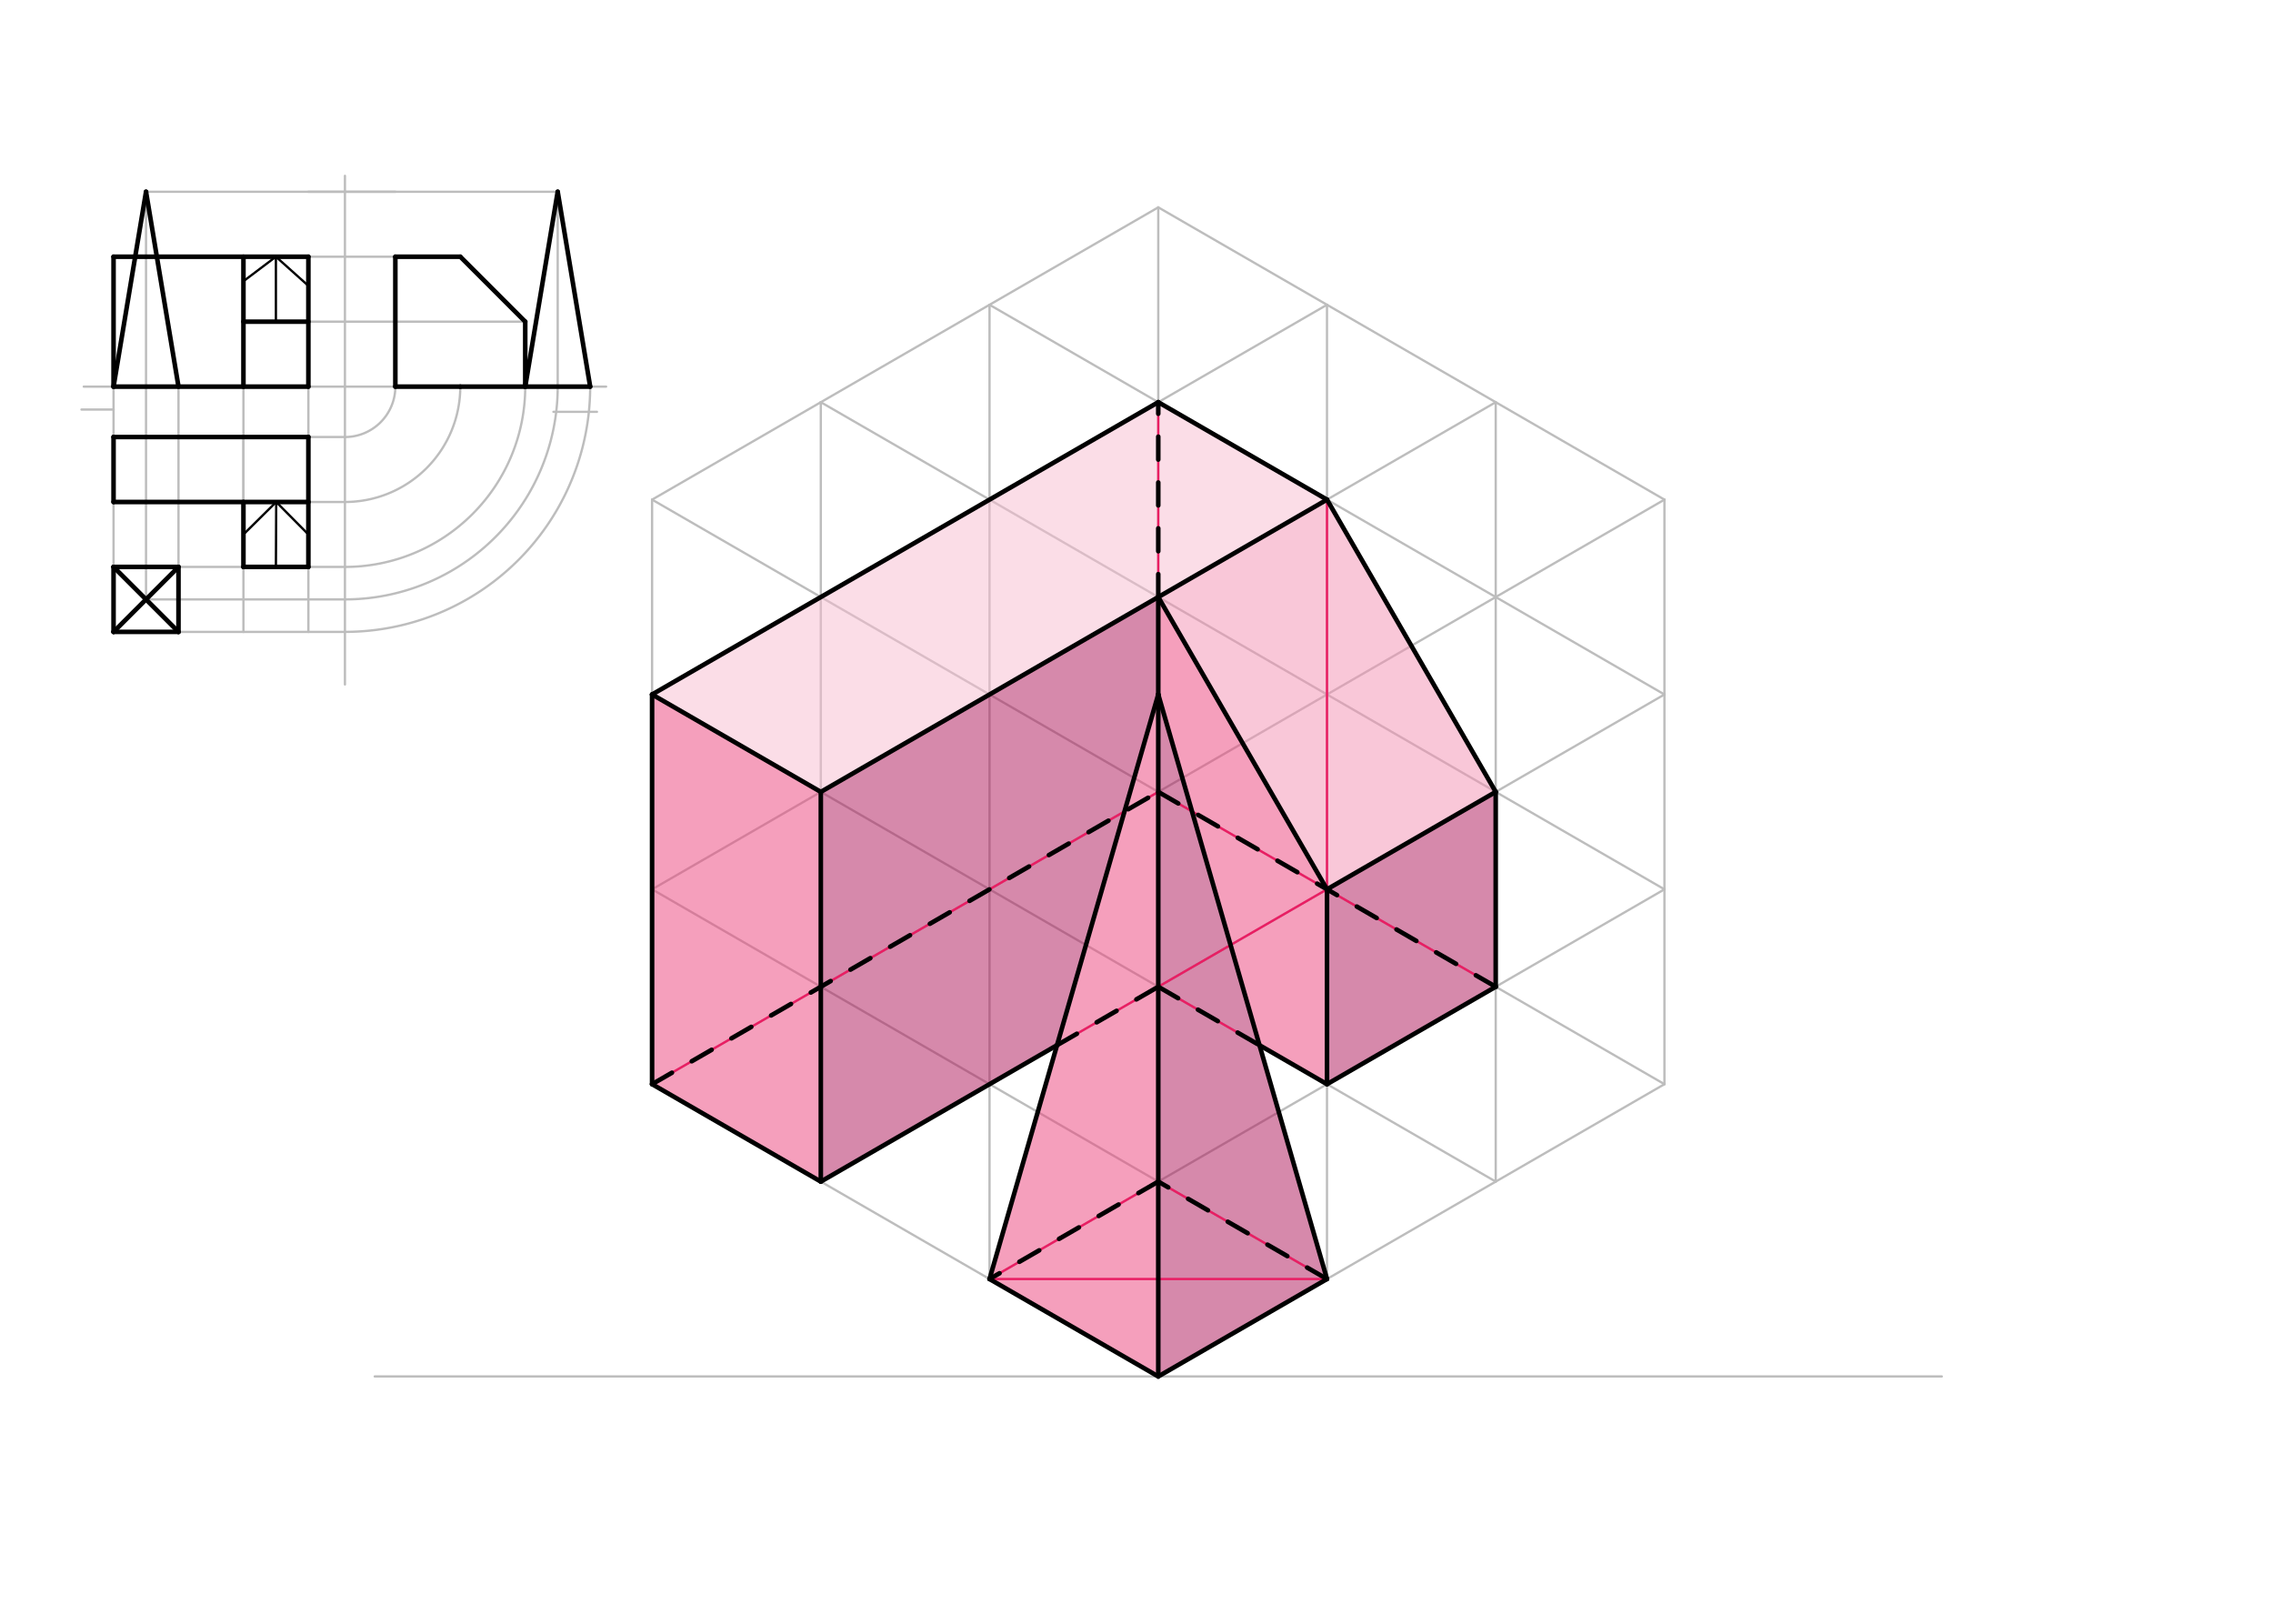 <svg xmlns="http://www.w3.org/2000/svg" class="svg--1it" height="100%" preserveAspectRatio="xMidYMid meet" viewBox="0 0 992.126 708.661" width="100%"><defs><marker id="marker-arrow" markerHeight="16" markerUnits="userSpaceOnUse" markerWidth="24" orient="auto-start-reverse" refX="24" refY="4" viewBox="0 0 24 8"><path d="M 0 0 L 24 4 L 0 8 z" stroke="inherit"></path></marker></defs><g class="aux-layer--1FB"><g class="element--2qn"><line stroke="#BDBDBD" stroke-dasharray="none" stroke-linecap="round" stroke-width="1" x1="163.562" x2="847.562" y1="600.734" y2="600.734"></line></g><g class="element--2qn"><line stroke="#BDBDBD" stroke-dasharray="none" stroke-linecap="round" stroke-width="1" x1="505.562" x2="579.209" y1="600.734" y2="558.215"></line></g><g class="element--2qn"><line stroke="#BDBDBD" stroke-dasharray="none" stroke-linecap="round" stroke-width="1" x1="579.209" x2="652.855" y1="558.215" y2="515.695"></line></g><g class="element--2qn"><line stroke="#BDBDBD" stroke-dasharray="none" stroke-linecap="round" stroke-width="1" x1="652.855" x2="726.501" y1="515.695" y2="473.175"></line></g><g class="element--2qn"><line stroke="#BDBDBD" stroke-dasharray="none" stroke-linecap="round" stroke-width="1" x1="726.501" x2="652.855" y1="473.175" y2="430.656"></line></g><g class="element--2qn"><line stroke="#BDBDBD" stroke-dasharray="none" stroke-linecap="round" stroke-width="1" x1="652.855" x2="579.209" y1="430.656" y2="388.136"></line></g><g class="element--2qn"><line stroke="#BDBDBD" stroke-dasharray="none" stroke-linecap="round" stroke-width="1" x1="579.209" x2="505.562" y1="388.136" y2="345.616"></line></g><g class="element--2qn"><line stroke="#BDBDBD" stroke-dasharray="none" stroke-linecap="round" stroke-width="1" x1="505.562" x2="431.916" y1="345.616" y2="388.136"></line></g><g class="element--2qn"><line stroke="#BDBDBD" stroke-dasharray="none" stroke-linecap="round" stroke-width="1" x1="431.916" x2="358.27" y1="388.136" y2="430.656"></line></g><g class="element--2qn"><line stroke="#BDBDBD" stroke-dasharray="none" stroke-linecap="round" stroke-width="1" x1="358.27" x2="284.624" y1="430.656" y2="473.175"></line></g><g class="element--2qn"><line stroke="#BDBDBD" stroke-dasharray="none" stroke-linecap="round" stroke-width="1" x1="284.624" x2="358.27" y1="473.175" y2="515.695"></line></g><g class="element--2qn"><line stroke="#BDBDBD" stroke-dasharray="none" stroke-linecap="round" stroke-width="1" x1="358.27" x2="431.916" y1="515.695" y2="558.215"></line></g><g class="element--2qn"><line stroke="#BDBDBD" stroke-dasharray="none" stroke-linecap="round" stroke-width="1" x1="431.916" x2="505.562" y1="558.215" y2="600.734"></line></g><g class="element--2qn"><line stroke="#BDBDBD" stroke-dasharray="none" stroke-linecap="round" stroke-width="1" x1="358.27" x2="579.209" y1="430.656" y2="558.215"></line></g><g class="element--2qn"><line stroke="#BDBDBD" stroke-dasharray="none" stroke-linecap="round" stroke-width="1" x1="431.916" x2="652.855" y1="388.136" y2="515.695"></line></g><g class="element--2qn"><line stroke="#BDBDBD" stroke-dasharray="none" stroke-linecap="round" stroke-width="1" x1="431.916" x2="652.855" y1="558.215" y2="430.656"></line></g><g class="element--2qn"><line stroke="#BDBDBD" stroke-dasharray="none" stroke-linecap="round" stroke-width="1" x1="358.27" x2="579.209" y1="515.695" y2="388.136"></line></g><g class="element--2qn"><line stroke="#BDBDBD" stroke-dasharray="none" stroke-linecap="round" stroke-width="1" x1="284.624" x2="284.624" y1="473.175" y2="388.136"></line></g><g class="element--2qn"><line stroke="#BDBDBD" stroke-dasharray="none" stroke-linecap="round" stroke-width="1" x1="358.27" x2="358.27" y1="515.695" y2="430.656"></line></g><g class="element--2qn"><line stroke="#BDBDBD" stroke-dasharray="none" stroke-linecap="round" stroke-width="1" x1="431.916" x2="431.916" y1="558.215" y2="473.175"></line></g><g class="element--2qn"><line stroke="#BDBDBD" stroke-dasharray="none" stroke-linecap="round" stroke-width="1" x1="505.562" x2="505.562" y1="600.734" y2="515.695"></line></g><g class="element--2qn"><line stroke="#BDBDBD" stroke-dasharray="none" stroke-linecap="round" stroke-width="1" x1="652.855" x2="652.855" y1="515.695" y2="430.656"></line></g><g class="element--2qn"><line stroke="#BDBDBD" stroke-dasharray="none" stroke-linecap="round" stroke-width="1" x1="579.209" x2="579.209" y1="558.215" y2="473.175"></line></g><g class="element--2qn"><line stroke="#BDBDBD" stroke-dasharray="none" stroke-linecap="round" stroke-width="1" x1="579.209" x2="579.209" y1="473.175" y2="388.136"></line></g><g class="element--2qn"><line stroke="#BDBDBD" stroke-dasharray="none" stroke-linecap="round" stroke-width="1" x1="505.562" x2="505.562" y1="515.695" y2="430.656"></line></g><g class="element--2qn"><line stroke="#BDBDBD" stroke-dasharray="none" stroke-linecap="round" stroke-width="1" x1="431.916" x2="431.916" y1="473.175" y2="388.136"></line></g><g class="element--2qn"><line stroke="#BDBDBD" stroke-dasharray="none" stroke-linecap="round" stroke-width="1" x1="505.562" x2="505.562" y1="345.616" y2="430.656"></line></g><g class="element--2qn"><line stroke="#BDBDBD" stroke-dasharray="none" stroke-linecap="round" stroke-width="1" x1="284.624" x2="284.624" y1="388.136" y2="303.097"></line></g><g class="element--2qn"><line stroke="#BDBDBD" stroke-dasharray="none" stroke-linecap="round" stroke-width="1" x1="284.624" x2="284.624" y1="303.097" y2="218.057"></line></g><g class="element--2qn"><line stroke="#BDBDBD" stroke-dasharray="none" stroke-linecap="round" stroke-width="1" x1="358.27" x2="358.27" y1="430.656" y2="345.616"></line></g><g class="element--2qn"><line stroke="#BDBDBD" stroke-dasharray="none" stroke-linecap="round" stroke-width="1" x1="358.27" x2="358.27" y1="345.616" y2="260.577"></line></g><g class="element--2qn"><line stroke="#BDBDBD" stroke-dasharray="none" stroke-linecap="round" stroke-width="1" x1="431.916" x2="431.916" y1="388.136" y2="303.097"></line></g><g class="element--2qn"><line stroke="#BDBDBD" stroke-dasharray="none" stroke-linecap="round" stroke-width="1" x1="358.27" x2="284.624" y1="430.656" y2="388.136"></line></g><g class="element--2qn"><line stroke="#BDBDBD" stroke-dasharray="none" stroke-linecap="round" stroke-width="1" x1="358.27" x2="431.916" y1="345.616" y2="388.136"></line></g><g class="element--2qn"><line stroke="#BDBDBD" stroke-dasharray="none" stroke-linecap="round" stroke-width="1" x1="358.27" x2="284.624" y1="345.616" y2="303.097"></line></g><g class="element--2qn"><line stroke="#BDBDBD" stroke-dasharray="none" stroke-linecap="round" stroke-width="1" x1="284.624" x2="358.27" y1="218.057" y2="260.577"></line></g><g class="element--2qn"><line stroke="#BDBDBD" stroke-dasharray="none" stroke-linecap="round" stroke-width="1" x1="431.916" x2="358.27" y1="303.097" y2="260.577"></line></g><g class="element--2qn"><line stroke="#BDBDBD" stroke-dasharray="none" stroke-linecap="round" stroke-width="1" x1="431.916" x2="505.562" y1="303.097" y2="345.616"></line></g><g class="element--2qn"><line stroke="#BDBDBD" stroke-dasharray="none" stroke-linecap="round" stroke-width="1" x1="505.562" x2="579.209" y1="345.616" y2="303.097"></line></g><g class="element--2qn"><line stroke="#BDBDBD" stroke-dasharray="none" stroke-linecap="round" stroke-width="1" x1="579.209" x2="652.855" y1="303.097" y2="260.577"></line></g><g class="element--2qn"><line stroke="#BDBDBD" stroke-dasharray="none" stroke-linecap="round" stroke-width="1" x1="652.855" x2="726.501" y1="260.577" y2="218.057"></line></g><g class="element--2qn"><line stroke="#BDBDBD" stroke-dasharray="none" stroke-linecap="round" stroke-width="1" x1="726.501" x2="726.501" y1="218.057" y2="303.097"></line></g><g class="element--2qn"><line stroke="#BDBDBD" stroke-dasharray="none" stroke-linecap="round" stroke-width="1" x1="579.209" x2="579.209" y1="388.136" y2="303.097"></line></g><g class="element--2qn"><line stroke="#BDBDBD" stroke-dasharray="none" stroke-linecap="round" stroke-width="1" x1="652.855" x2="652.855" y1="430.656" y2="345.616"></line></g><g class="element--2qn"><line stroke="#BDBDBD" stroke-dasharray="none" stroke-linecap="round" stroke-width="1" x1="579.209" x2="652.855" y1="388.136" y2="345.616"></line></g><g class="element--2qn"><line stroke="#BDBDBD" stroke-dasharray="none" stroke-linecap="round" stroke-width="1" x1="726.501" x2="726.501" y1="303.097" y2="388.136"></line></g><g class="element--2qn"><line stroke="#BDBDBD" stroke-dasharray="none" stroke-linecap="round" stroke-width="1" x1="726.501" x2="726.501" y1="473.175" y2="388.136"></line></g><g class="element--2qn"><line stroke="#BDBDBD" stroke-dasharray="none" stroke-linecap="round" stroke-width="1" x1="652.855" x2="652.855" y1="345.616" y2="260.577"></line></g><g class="element--2qn"><line stroke="#BDBDBD" stroke-dasharray="none" stroke-linecap="round" stroke-width="1" x1="652.855" x2="726.501" y1="345.616" y2="303.097"></line></g><g class="element--2qn"><line stroke="#BDBDBD" stroke-dasharray="none" stroke-linecap="round" stroke-width="1" x1="652.855" x2="726.501" y1="430.656" y2="388.136"></line></g><g class="element--2qn"><line stroke="#BDBDBD" stroke-dasharray="none" stroke-linecap="round" stroke-width="1" x1="284.624" x2="358.27" y1="218.057" y2="175.538"></line></g><g class="element--2qn"><line stroke="#BDBDBD" stroke-dasharray="none" stroke-linecap="round" stroke-width="1" x1="358.27" x2="431.916" y1="175.538" y2="133.018"></line></g><g class="element--2qn"><line stroke="#BDBDBD" stroke-dasharray="none" stroke-linecap="round" stroke-width="1" x1="431.916" x2="505.562" y1="133.018" y2="90.498"></line></g><g class="element--2qn"><line stroke="#BDBDBD" stroke-dasharray="none" stroke-linecap="round" stroke-width="1" x1="505.562" x2="579.209" y1="90.498" y2="133.018"></line></g><g class="element--2qn"><line stroke="#BDBDBD" stroke-dasharray="none" stroke-linecap="round" stroke-width="1" x1="579.209" x2="652.855" y1="133.018" y2="175.538"></line></g><g class="element--2qn"><line stroke="#BDBDBD" stroke-dasharray="none" stroke-linecap="round" stroke-width="1" x1="358.27" x2="579.209" y1="260.577" y2="133.018"></line></g><g class="element--2qn"><line stroke="#BDBDBD" stroke-dasharray="none" stroke-linecap="round" stroke-width="1" x1="431.916" x2="652.855" y1="303.097" y2="175.538"></line></g><g class="element--2qn"><line stroke="#BDBDBD" stroke-dasharray="none" stroke-linecap="round" stroke-width="1" x1="652.855" x2="726.501" y1="175.538" y2="218.057"></line></g><g class="element--2qn"><line stroke="#BDBDBD" stroke-dasharray="none" stroke-linecap="round" stroke-width="1" x1="652.855" x2="431.916" y1="260.577" y2="133.018"></line></g><g class="element--2qn"><line stroke="#BDBDBD" stroke-dasharray="none" stroke-linecap="round" stroke-width="1" x1="358.27" x2="579.209" y1="175.538" y2="303.097"></line></g><g class="element--2qn"><line stroke="#BDBDBD" stroke-dasharray="none" stroke-linecap="round" stroke-width="1" x1="505.562" x2="505.562" y1="345.616" y2="90.498"></line></g><g class="element--2qn"><line stroke="#BDBDBD" stroke-dasharray="none" stroke-linecap="round" stroke-width="1" x1="431.916" x2="431.916" y1="133.018" y2="303.097"></line></g><g class="element--2qn"><line stroke="#BDBDBD" stroke-dasharray="none" stroke-linecap="round" stroke-width="1" x1="579.209" x2="579.209" y1="303.097" y2="133.018"></line></g><g class="element--2qn"><line stroke="#BDBDBD" stroke-dasharray="none" stroke-linecap="round" stroke-width="1" x1="358.27" x2="358.27" y1="260.577" y2="175.538"></line></g><g class="element--2qn"><line stroke="#BDBDBD" stroke-dasharray="none" stroke-linecap="round" stroke-width="1" x1="652.855" x2="652.855" y1="260.577" y2="175.538"></line></g><g class="element--2qn"><line stroke="#BDBDBD" stroke-dasharray="none" stroke-linecap="round" stroke-width="1" x1="431.916" x2="284.624" y1="303.097" y2="388.136"></line></g><g class="element--2qn"><line stroke="#BDBDBD" stroke-dasharray="none" stroke-linecap="round" stroke-width="1" x1="284.624" x2="358.27" y1="303.097" y2="260.577"></line></g><g class="element--2qn"><line stroke="#BDBDBD" stroke-dasharray="none" stroke-linecap="round" stroke-width="1" x1="579.209" x2="726.501" y1="303.097" y2="388.136"></line></g><g class="element--2qn"><line stroke="#BDBDBD" stroke-dasharray="none" stroke-linecap="round" stroke-width="1" x1="652.855" x2="726.501" y1="260.577" y2="303.097"></line></g><g class="element--2qn"><line stroke="#BDBDBD" stroke-dasharray="none" stroke-linecap="round" stroke-width="1" x1="36.562" x2="264.562" y1="168.734" y2="168.734"></line></g><g class="element--2qn"><line stroke="#BDBDBD" stroke-dasharray="none" stroke-linecap="round" stroke-width="1" x1="150.562" x2="150.562" y1="168.734" y2="76.734"></line></g><g class="element--2qn"><line stroke="#BDBDBD" stroke-dasharray="none" stroke-linecap="round" stroke-width="1" x1="260.562" x2="241.562" y1="179.734" y2="179.734"></line></g><g class="element--2qn"><line stroke="#BDBDBD" stroke-dasharray="none" stroke-linecap="round" stroke-width="1" x1="35.562" x2="49.562" y1="178.734" y2="178.734"></line></g><g class="element--2qn"><line stroke="#BDBDBD" stroke-dasharray="none" stroke-linecap="round" stroke-width="1" x1="49.562" x2="77.909" y1="190.734" y2="190.734"></line></g><g class="element--2qn"><line stroke="#BDBDBD" stroke-dasharray="none" stroke-linecap="round" stroke-width="1" x1="77.909" x2="106.255" y1="190.734" y2="190.734"></line></g><g class="element--2qn"><line stroke="#BDBDBD" stroke-dasharray="none" stroke-linecap="round" stroke-width="1" x1="106.255" x2="134.602" y1="190.734" y2="190.734"></line></g><g class="element--2qn"><line stroke="#BDBDBD" stroke-dasharray="none" stroke-linecap="round" stroke-width="1" x1="150.562" x2="150.562" y1="168.734" y2="298.734"></line></g><g class="element--2qn"><line stroke="#BDBDBD" stroke-dasharray="none" stroke-linecap="round" stroke-width="1" x1="49.562" x2="49.562" y1="190.734" y2="219.081"></line></g><g class="element--2qn"><line stroke="#BDBDBD" stroke-dasharray="none" stroke-linecap="round" stroke-width="1" x1="134.602" x2="134.602" y1="190.734" y2="219.081"></line></g><g class="element--2qn"><line stroke="#BDBDBD" stroke-dasharray="none" stroke-linecap="round" stroke-width="1" x1="134.602" x2="134.602" y1="219.081" y2="247.427"></line></g><g class="element--2qn"><line stroke="#BDBDBD" stroke-dasharray="none" stroke-linecap="round" stroke-width="1" x1="134.602" x2="134.602" y1="247.427" y2="275.774"></line></g><g class="element--2qn"><line stroke="#BDBDBD" stroke-dasharray="none" stroke-linecap="round" stroke-width="1" x1="134.602" x2="106.255" y1="275.774" y2="275.774"></line></g><g class="element--2qn"><line stroke="#BDBDBD" stroke-dasharray="none" stroke-linecap="round" stroke-width="1" x1="106.255" x2="77.909" y1="275.774" y2="275.774"></line></g><g class="element--2qn"><line stroke="#BDBDBD" stroke-dasharray="none" stroke-linecap="round" stroke-width="1" x1="77.909" x2="49.562" y1="275.774" y2="275.774"></line></g><g class="element--2qn"><line stroke="#BDBDBD" stroke-dasharray="none" stroke-linecap="round" stroke-width="1" x1="49.562" x2="49.562" y1="219.081" y2="247.427"></line></g><g class="element--2qn"><line stroke="#BDBDBD" stroke-dasharray="none" stroke-linecap="round" stroke-width="1" x1="49.562" x2="49.562" y1="247.427" y2="275.774"></line></g><g class="element--2qn"><line stroke="#BDBDBD" stroke-dasharray="none" stroke-linecap="round" stroke-width="1" x1="49.562" x2="134.602" y1="247.427" y2="247.427"></line></g><g class="element--2qn"><line stroke="#BDBDBD" stroke-dasharray="none" stroke-linecap="round" stroke-width="1" x1="49.562" x2="134.602" y1="219.081" y2="219.081"></line></g><g class="element--2qn"><line stroke="#BDBDBD" stroke-dasharray="none" stroke-linecap="round" stroke-width="1" x1="106.255" x2="106.255" y1="190.734" y2="275.774"></line></g><g class="element--2qn"><line stroke="#BDBDBD" stroke-dasharray="none" stroke-linecap="round" stroke-width="1" x1="49.562" x2="49.562" y1="190.734" y2="168.734"></line></g><g class="element--2qn"><line stroke="#BDBDBD" stroke-dasharray="none" stroke-linecap="round" stroke-width="1" x1="134.602" x2="150.562" y1="190.734" y2="190.734"></line></g><g class="element--2qn"><line stroke="#BDBDBD" stroke-dasharray="none" stroke-linecap="round" stroke-width="1" x1="134.602" x2="134.602" y1="219.081" y2="168.734"></line></g><g class="element--2qn"><line stroke="#BDBDBD" stroke-dasharray="none" stroke-linecap="round" stroke-width="1" x1="77.909" x2="77.909" y1="190.734" y2="168.734"></line></g><g class="element--2qn"><line stroke="#BDBDBD" stroke-dasharray="none" stroke-linecap="round" stroke-width="1" x1="106.255" x2="106.255" y1="190.734" y2="219.081"></line></g><g class="element--2qn"><line stroke="#BDBDBD" stroke-dasharray="none" stroke-linecap="round" stroke-width="1" x1="134.602" x2="150.562" y1="219.081" y2="219.081"></line></g><g class="element--2qn"><line stroke="#BDBDBD" stroke-dasharray="none" stroke-linecap="round" stroke-width="1" x1="134.602" x2="150.562" y1="247.427" y2="247.427"></line></g><g class="element--2qn"><line stroke="#BDBDBD" stroke-dasharray="none" stroke-linecap="round" stroke-width="1" x1="134.602" x2="150.562" y1="275.774" y2="275.774"></line></g><g class="element--2qn"><line stroke="#BDBDBD" stroke-dasharray="none" stroke-linecap="round" stroke-width="1" x1="106.255" x2="106.255" y1="190.734" y2="168.734"></line></g><g class="element--2qn"><path d="M 150.562 190.734 A 22 22 0 0 0 172.562 168.734" fill="none" stroke="#BDBDBD" stroke-dasharray="none" stroke-linecap="round" stroke-width="1"></path></g><g class="element--2qn"><path d="M 150.562 219.081 A 50.346 50.346 0 0 0 200.909 168.734" fill="none" stroke="#BDBDBD" stroke-dasharray="none" stroke-linecap="round" stroke-width="1"></path></g><g class="element--2qn"><path d="M 150.562 247.427 A 78.693 78.693 0 0 0 229.255 168.734" fill="none" stroke="#BDBDBD" stroke-dasharray="none" stroke-linecap="round" stroke-width="1"></path></g><g class="element--2qn"><path d="M 150.562 275.774 A 107.039 107.039 0 0 0 257.602 168.734" fill="none" stroke="#BDBDBD" stroke-dasharray="none" stroke-linecap="round" stroke-width="1"></path></g><g class="element--2qn"><line stroke="#BDBDBD" stroke-dasharray="none" stroke-linecap="round" stroke-width="1" x1="134.602" x2="172.562" y1="83.695" y2="83.695"></line></g><g class="element--2qn"><line stroke="#BDBDBD" stroke-dasharray="none" stroke-linecap="round" stroke-width="1" x1="134.602" x2="200.909" y1="112.041" y2="112.041"></line></g><g class="element--2qn"><line stroke="#BDBDBD" stroke-dasharray="none" stroke-linecap="round" stroke-width="1" x1="77.909" x2="77.909" y1="190.734" y2="219.081"></line></g><g class="element--2qn"><line stroke="#BDBDBD" stroke-dasharray="none" stroke-linecap="round" stroke-width="1" x1="77.909" x2="77.909" y1="219.081" y2="275.774"></line></g><g class="element--2qn"><line stroke="#BDBDBD" stroke-dasharray="none" stroke-linecap="round" stroke-width="1" x1="63.736" x2="150.562" y1="261.601" y2="261.601"></line></g><g class="element--2qn"><path d="M 150.562 261.601 A 92.866 92.866 0 0 0 243.429 168.734" fill="none" stroke="#BDBDBD" stroke-dasharray="none" stroke-linecap="round" stroke-width="1"></path></g><g class="element--2qn"><line stroke="#BDBDBD" stroke-dasharray="none" stroke-linecap="round" stroke-width="1" x1="63.736" x2="63.736" y1="261.601" y2="168.734"></line></g><g class="element--2qn"><line stroke="#BDBDBD" stroke-dasharray="none" stroke-linecap="round" stroke-width="1" x1="63.736" x2="63.736" y1="168.734" y2="83.695"></line></g><g class="element--2qn"><line stroke="#BDBDBD" stroke-dasharray="none" stroke-linecap="round" stroke-width="1" x1="243.429" x2="243.429" y1="168.734" y2="83.695"></line></g><g class="element--2qn"><line stroke="#BDBDBD" stroke-dasharray="none" stroke-linecap="round" stroke-width="1" x1="63.736" x2="243.429" y1="83.695" y2="83.695"></line></g><g class="element--2qn"><line stroke="#BDBDBD" stroke-dasharray="none" stroke-linecap="round" stroke-width="1" x1="229.255" x2="134.602" y1="140.388" y2="140.388"></line></g></g><g class="main-layer--3Vd"><g class="element--2qn"><g fill="#F8BBD0" opacity="0.5"><path d="M 284.624 303.097 L 358.27 345.616 L 579.209 218.057 L 505.563 175.538 Z" stroke="none"></path></g></g><g class="element--2qn"><g fill="#F48FB1" opacity="0.5"><path d="M 505.563 260.577 L 505.563 260.577 L 579.209 388.136 L 652.855 345.616 L 579.209 218.057 Z" stroke="none"></path></g></g><g class="element--2qn"><g fill="#EC407A" opacity="0.5"><path d="M 284.624 473.175 L 358.27 515.695 L 358.27 345.616 L 284.624 303.097 L 284.624 303.097 Z" stroke="none"></path></g></g><g class="element--2qn"><g fill="#EC407A" opacity="0.5"><path d="M 505.563 260.577 L 579.209 388.136 L 579.209 473.175 L 549.75 456.167 L 505.562 303.097 Z" stroke="none"></path></g></g><g class="element--2qn"><g fill="#EC407A" opacity="0.5"><path d="M 505.562 600.734 L 431.916 558.215 L 505.562 303.097 Z" stroke="none"></path></g></g><g class="element--2qn"><g fill="#AD1457" opacity="0.5"><path d="M 358.27 345.616 L 505.563 260.577 L 505.562 303.097 L 461.375 456.167 L 358.27 515.695 Z" stroke="none"></path></g></g><g class="element--2qn"><g fill="#AD1457" opacity="0.5"><path d="M 505.562 303.097 L 579.209 558.215 L 505.562 600.734 Z" stroke="none"></path></g></g><g class="element--2qn"><g fill="#AD1457" opacity="0.5"><path d="M 579.209 388.136 L 652.855 345.616 L 652.855 430.656 L 579.209 473.175 Z" stroke="none"></path></g></g><g class="element--2qn"><line stroke="#000000" stroke-dasharray="none" stroke-linecap="round" stroke-width="2" x1="49.562" x2="134.602" y1="190.734" y2="190.734"></line></g><g class="element--2qn"><line stroke="#000000" stroke-dasharray="none" stroke-linecap="round" stroke-width="2" x1="134.602" x2="134.602" y1="190.734" y2="219.081"></line></g><g class="element--2qn"><line stroke="#000000" stroke-dasharray="none" stroke-linecap="round" stroke-width="2" x1="134.602" x2="49.562" y1="219.081" y2="219.081"></line></g><g class="element--2qn"><line stroke="#000000" stroke-dasharray="none" stroke-linecap="round" stroke-width="2" x1="49.562" x2="49.562" y1="219.081" y2="190.734"></line></g><g class="element--2qn"><line stroke="#000000" stroke-dasharray="none" stroke-linecap="round" stroke-width="2" x1="134.602" x2="49.562" y1="168.734" y2="168.734"></line></g><g class="element--2qn"><line stroke="#000000" stroke-dasharray="none" stroke-linecap="round" stroke-width="2" x1="172.562" x2="200.909" y1="168.734" y2="168.734"></line></g><g class="element--2qn"><line stroke="#000000" stroke-dasharray="none" stroke-linecap="round" stroke-width="2" x1="200.909" x2="257.602" y1="168.734" y2="168.734"></line></g><g class="element--2qn"><line stroke="#000000" stroke-dasharray="none" stroke-linecap="round" stroke-width="2" x1="49.562" x2="77.909" y1="247.427" y2="247.427"></line></g><g class="element--2qn"><line stroke="#000000" stroke-dasharray="none" stroke-linecap="round" stroke-width="2" x1="77.909" x2="77.909" y1="247.427" y2="275.774"></line></g><g class="element--2qn"><line stroke="#000000" stroke-dasharray="none" stroke-linecap="round" stroke-width="2" x1="77.909" x2="49.562" y1="275.774" y2="275.774"></line></g><g class="element--2qn"><line stroke="#000000" stroke-dasharray="none" stroke-linecap="round" stroke-width="2" x1="49.562" x2="49.562" y1="275.774" y2="247.427"></line></g><g class="element--2qn"><line stroke="#000000" stroke-dasharray="none" stroke-linecap="round" stroke-width="2" x1="49.562" x2="77.909" y1="247.427" y2="275.774"></line></g><g class="element--2qn"><line stroke="#000000" stroke-dasharray="none" stroke-linecap="round" stroke-width="2" x1="49.562" x2="77.909" y1="275.774" y2="247.427"></line></g><g class="element--2qn"><line stroke="#000000" stroke-dasharray="none" stroke-linecap="round" stroke-width="2" x1="49.562" x2="63.736" y1="168.734" y2="83.695"></line></g><g class="element--2qn"><line stroke="#000000" stroke-dasharray="none" stroke-linecap="round" stroke-width="2" x1="63.736" x2="77.909" y1="83.695" y2="168.734"></line></g><g class="element--2qn"><line stroke="#000000" stroke-dasharray="none" stroke-linecap="round" stroke-width="2" x1="229.255" x2="243.429" y1="168.734" y2="83.695"></line></g><g class="element--2qn"><line stroke="#000000" stroke-dasharray="none" stroke-linecap="round" stroke-width="2" x1="243.429" x2="257.602" y1="83.695" y2="168.734"></line></g><g class="element--2qn"><line stroke="#000000" stroke-dasharray="none" stroke-linecap="round" stroke-width="2" x1="106.255" x2="106.255" y1="219.081" y2="247.427"></line></g><g class="element--2qn"><line stroke="#000000" stroke-dasharray="none" stroke-linecap="round" stroke-width="2" x1="106.255" x2="134.602" y1="247.427" y2="247.427"></line></g><g class="element--2qn"><line stroke="#000000" stroke-dasharray="none" stroke-linecap="round" stroke-width="2" x1="134.602" x2="134.602" y1="247.427" y2="219.081"></line></g><g class="element--2qn"><line stroke="#000000" stroke-dasharray="none" stroke-linecap="round" stroke-width="1" x1="120.429" x2="120.562" y1="247.427" y2="219.081"></line></g><g class="element--2qn"><line stroke="#000000" stroke-dasharray="none" stroke-linecap="round" stroke-width="1" x1="120.562" x2="106.255" y1="219.081" y2="233.254"></line></g><g class="element--2qn"><line stroke="#000000" stroke-dasharray="none" stroke-linecap="round" stroke-width="1" x1="120.562" x2="134.602" y1="219.081" y2="233.254"></line></g><g class="element--2qn"><line stroke="#000000" stroke-dasharray="none" stroke-linecap="round" stroke-width="2" x1="134.602" x2="134.602" y1="168.734" y2="112.041"></line></g><g class="element--2qn"><line stroke="#000000" stroke-dasharray="none" stroke-linecap="round" stroke-width="2" x1="106.255" x2="106.255" y1="168.734" y2="112.041"></line></g><g class="element--2qn"><line stroke="#000000" stroke-dasharray="none" stroke-linecap="round" stroke-width="2" x1="49.562" x2="49.562" y1="168.734" y2="112.041"></line></g><g class="element--2qn"><line stroke="#000000" stroke-dasharray="none" stroke-linecap="round" stroke-width="2" x1="49.562" x2="134.602" y1="112.041" y2="112.041"></line></g><g class="element--2qn"><line stroke="#000000" stroke-dasharray="none" stroke-linecap="round" stroke-width="2" x1="229.255" x2="229.255" y1="168.734" y2="140.388"></line></g><g class="element--2qn"><line stroke="#000000" stroke-dasharray="none" stroke-linecap="round" stroke-width="2" x1="134.602" x2="106.255" y1="140.388" y2="140.388"></line></g><g class="element--2qn"><line stroke="#000000" stroke-dasharray="none" stroke-linecap="round" stroke-width="2" x1="172.562" x2="172.563" y1="168.734" y2="112.041"></line></g><g class="element--2qn"><line stroke="#000000" stroke-dasharray="none" stroke-linecap="round" stroke-width="2" x1="172.563" x2="200.909" y1="112.041" y2="112.041"></line></g><g class="element--2qn"><line stroke="#000000" stroke-dasharray="none" stroke-linecap="round" stroke-width="2" x1="200.909" x2="229.255" y1="112.041" y2="140.388"></line></g><g class="element--2qn"><line stroke="#000000" stroke-dasharray="none" stroke-linecap="round" stroke-width="1" x1="120.429" x2="120.429" y1="140.388" y2="112.041"></line></g><g class="element--2qn"><line stroke="#000000" stroke-dasharray="none" stroke-linecap="round" stroke-width="1" x1="120.429" x2="106.558" y1="112.041" y2="122.506"></line></g><g class="element--2qn"><line stroke="#000000" stroke-dasharray="none" stroke-linecap="round" stroke-width="1" x1="120.429" x2="134.592" y1="112.041" y2="124.726"></line></g><g class="element--2qn"><line stroke="#E91E63" stroke-dasharray="none" stroke-linecap="round" stroke-width="1" x1="431.916" x2="505.562" y1="558.215" y2="515.695"></line></g><g class="element--2qn"><line stroke="#E91E63" stroke-dasharray="none" stroke-linecap="round" stroke-width="1" x1="505.562" x2="579.209" y1="515.695" y2="558.215"></line></g><g class="element--2qn"><line stroke="#E91E63" stroke-dasharray="none" stroke-linecap="round" stroke-width="1" x1="579.209" x2="505.562" y1="558.215" y2="600.734"></line></g><g class="element--2qn"><line stroke="#E91E63" stroke-dasharray="none" stroke-linecap="round" stroke-width="1" x1="505.563" x2="431.916" y1="600.734" y2="558.215"></line></g><g class="element--2qn"><line stroke="#E91E63" stroke-dasharray="none" stroke-linecap="round" stroke-width="1" x1="431.916" x2="579.209" y1="558.215" y2="558.215"></line></g><g class="element--2qn"><line stroke="#E91E63" stroke-dasharray="none" stroke-linecap="round" stroke-width="1" x1="505.562" x2="505.563" y1="515.695" y2="600.734"></line></g><g class="element--2qn"><line stroke="#E91E63" stroke-dasharray="none" stroke-linecap="round" stroke-width="1" x1="358.27" x2="579.209" y1="515.695" y2="388.136"></line></g><g class="element--2qn"><line stroke="#E91E63" stroke-dasharray="none" stroke-linecap="round" stroke-width="1" x1="579.209" x2="505.562" y1="388.136" y2="345.616"></line></g><g class="element--2qn"><line stroke="#E91E63" stroke-dasharray="none" stroke-linecap="round" stroke-width="1" x1="505.563" x2="284.624" y1="345.616" y2="473.175"></line></g><g class="element--2qn"><line stroke="#E91E63" stroke-dasharray="none" stroke-linecap="round" stroke-width="1" x1="284.624" x2="358.27" y1="473.175" y2="515.695"></line></g><g class="element--2qn"><line stroke="#E91E63" stroke-dasharray="none" stroke-linecap="round" stroke-width="1" x1="579.209" x2="652.855" y1="473.175" y2="430.656"></line></g><g class="element--2qn"><line stroke="#E91E63" stroke-dasharray="none" stroke-linecap="round" stroke-width="1" x1="652.855" x2="579.209" y1="430.656" y2="388.136"></line></g><g class="element--2qn"><line stroke="#E91E63" stroke-dasharray="none" stroke-linecap="round" stroke-width="1" x1="505.562" x2="579.209" y1="430.656" y2="473.175"></line></g><g class="element--2qn"><line stroke="#E91E63" stroke-dasharray="none" stroke-linecap="round" stroke-width="1" x1="358.27" x2="358.27" y1="515.695" y2="345.616"></line></g><g class="element--2qn"><line stroke="#E91E63" stroke-dasharray="none" stroke-linecap="round" stroke-width="1" x1="358.27" x2="579.209" y1="345.616" y2="218.057"></line></g><g class="element--2qn"><line stroke="#E91E63" stroke-dasharray="none" stroke-linecap="round" stroke-width="1" x1="579.209" x2="579.209" y1="218.057" y2="388.136"></line></g><g class="element--2qn"><line stroke="#E91E63" stroke-dasharray="none" stroke-linecap="round" stroke-width="1" x1="284.624" x2="284.624" y1="473.175" y2="303.097"></line></g><g class="element--2qn"><line stroke="#E91E63" stroke-dasharray="none" stroke-linecap="round" stroke-width="1" x1="284.624" x2="358.27" y1="303.097" y2="345.616"></line></g><g class="element--2qn"><line stroke="#E91E63" stroke-dasharray="none" stroke-linecap="round" stroke-width="1" x1="284.624" x2="505.562" y1="303.097" y2="175.538"></line></g><g class="element--2qn"><line stroke="#E91E63" stroke-dasharray="none" stroke-linecap="round" stroke-width="1" x1="505.562" x2="579.209" y1="175.538" y2="218.057"></line></g><g class="element--2qn"><line stroke="#E91E63" stroke-dasharray="none" stroke-linecap="round" stroke-width="1" x1="505.562" x2="505.562" y1="175.538" y2="345.616"></line></g><g class="element--2qn"><line stroke="#E91E63" stroke-dasharray="none" stroke-linecap="round" stroke-width="1" x1="579.209" x2="579.209" y1="473.175" y2="388.136"></line></g><g class="element--2qn"><line stroke="#E91E63" stroke-dasharray="none" stroke-linecap="round" stroke-width="1" x1="579.209" x2="652.855" y1="388.136" y2="345.616"></line></g><g class="element--2qn"><line stroke="#E91E63" stroke-dasharray="none" stroke-linecap="round" stroke-width="1" x1="652.855" x2="652.855" y1="345.616" y2="430.656"></line></g><g class="element--2qn"><line stroke="#E91E63" stroke-dasharray="none" stroke-linecap="round" stroke-width="1" x1="579.209" x2="505.562" y1="388.136" y2="260.577"></line></g><g class="element--2qn"><line stroke="#E91E63" stroke-dasharray="none" stroke-linecap="round" stroke-width="1" x1="652.855" x2="579.209" y1="345.616" y2="218.057"></line></g><g class="element--2qn"><line stroke="#E91E63" stroke-dasharray="none" stroke-linecap="round" stroke-width="1" x1="505.562" x2="505.563" y1="345.616" y2="430.656"></line></g><g class="element--2qn"><line stroke="#E91E63" stroke-dasharray="none" stroke-linecap="round" stroke-width="1" x1="505.562" x2="505.562" y1="558.215" y2="303.097"></line></g><g class="element--2qn"><line stroke="#E91E63" stroke-dasharray="none" stroke-linecap="round" stroke-width="1" x1="505.562" x2="431.916" y1="303.097" y2="558.215"></line></g><g class="element--2qn"><line stroke="#E91E63" stroke-dasharray="none" stroke-linecap="round" stroke-width="1" x1="505.562" x2="579.209" y1="303.097" y2="558.215"></line></g><g class="element--2qn"><line stroke="#000000" stroke-dasharray="none" stroke-linecap="round" stroke-width="2" x1="284.624" x2="284.624" y1="473.175" y2="303.097"></line></g><g class="element--2qn"><line stroke="#000000" stroke-dasharray="none" stroke-linecap="round" stroke-width="2" x1="284.624" x2="358.27" y1="303.097" y2="345.616"></line></g><g class="element--2qn"><line stroke="#000000" stroke-dasharray="none" stroke-linecap="round" stroke-width="2" x1="358.27" x2="358.27" y1="345.616" y2="515.695"></line></g><g class="element--2qn"><line stroke="#000000" stroke-dasharray="none" stroke-linecap="round" stroke-width="2" x1="358.27" x2="284.624" y1="515.695" y2="473.175"></line></g><g class="element--2qn"><line stroke="#000000" stroke-dasharray="none" stroke-linecap="round" stroke-width="2" x1="358.27" x2="461.375" y1="515.695" y2="456.167"></line></g><g class="element--2qn"><line stroke="#000000" stroke-dasharray="none" stroke-linecap="round" stroke-width="2" x1="284.624" x2="505.562" y1="303.097" y2="175.538"></line></g><g class="element--2qn"><line stroke="#000000" stroke-dasharray="none" stroke-linecap="round" stroke-width="2" x1="505.562" x2="579.209" y1="175.538" y2="218.057"></line></g><g class="element--2qn"><line stroke="#000000" stroke-dasharray="none" stroke-linecap="round" stroke-width="2" x1="579.209" x2="358.27" y1="218.057" y2="345.616"></line></g><g class="element--2qn"><line stroke="#000000" stroke-dasharray="none" stroke-linecap="round" stroke-width="2" x1="505.562" x2="579.209" y1="260.577" y2="388.136"></line></g><g class="element--2qn"><line stroke="#000000" stroke-dasharray="none" stroke-linecap="round" stroke-width="2" x1="579.209" x2="652.855" y1="388.136" y2="345.616"></line></g><g class="element--2qn"><line stroke="#000000" stroke-dasharray="none" stroke-linecap="round" stroke-width="2" x1="652.855" x2="579.209" y1="345.616" y2="218.057"></line></g><g class="element--2qn"><line stroke="#000000" stroke-dasharray="none" stroke-linecap="round" stroke-width="2" x1="579.209" x2="579.209" y1="388.136" y2="473.175"></line></g><g class="element--2qn"><line stroke="#000000" stroke-dasharray="none" stroke-linecap="round" stroke-width="2" x1="579.209" x2="652.855" y1="473.175" y2="430.656"></line></g><g class="element--2qn"><line stroke="#000000" stroke-dasharray="none" stroke-linecap="round" stroke-width="2" x1="652.855" x2="652.855" y1="430.656" y2="345.616"></line></g><g class="element--2qn"><line stroke="#000000" stroke-dasharray="none" stroke-linecap="round" stroke-width="2" x1="505.563" x2="505.562" y1="260.577" y2="303.097"></line></g><g class="element--2qn"><line stroke="#000000" stroke-dasharray="none" stroke-linecap="round" stroke-width="2" x1="505.562" x2="431.916" y1="303.097" y2="558.215"></line></g><g class="element--2qn"><line stroke="#000000" stroke-dasharray="none" stroke-linecap="round" stroke-width="2" x1="431.916" x2="505.562" y1="558.215" y2="600.734"></line></g><g class="element--2qn"><line stroke="#000000" stroke-dasharray="none" stroke-linecap="round" stroke-width="2" x1="505.562" x2="579.209" y1="600.734" y2="558.215"></line></g><g class="element--2qn"><line stroke="#000000" stroke-dasharray="none" stroke-linecap="round" stroke-width="2" x1="579.209" x2="505.562" y1="558.215" y2="303.097"></line></g><g class="element--2qn"><line stroke="#000000" stroke-dasharray="none" stroke-linecap="round" stroke-width="2" x1="505.562" x2="505.562" y1="303.097" y2="600.734"></line></g><g class="element--2qn"><line stroke="#000000" stroke-dasharray="none" stroke-linecap="round" stroke-width="2" x1="579.209" x2="549.75" y1="473.175" y2="456.167"></line></g><g class="element--2qn"><line stroke="#000000" stroke-dasharray="10" stroke-linecap="round" stroke-width="2" x1="284.624" x2="505.562" y1="473.175" y2="345.616"></line></g><g class="element--2qn"><line stroke="#000000" stroke-dasharray="10" stroke-linecap="round" stroke-width="2" x1="505.563" x2="505.562" y1="260.577" y2="175.538"></line></g><g class="element--2qn"><line stroke="#000000" stroke-dasharray="10" stroke-linecap="round" stroke-width="2" x1="652.855" x2="505.562" y1="430.656" y2="345.616"></line></g><g class="element--2qn"><line stroke="#000000" stroke-dasharray="10" stroke-linecap="round" stroke-width="2" x1="461.375" x2="505.562" y1="456.167" y2="430.656"></line></g><g class="element--2qn"><line stroke="#000000" stroke-dasharray="10" stroke-linecap="round" stroke-width="2" x1="505.562" x2="549.75" y1="430.656" y2="456.167"></line></g><g class="element--2qn"><line stroke="#000000" stroke-dasharray="10" stroke-linecap="round" stroke-width="2" x1="579.209" x2="505.562" y1="558.215" y2="515.695"></line></g><g class="element--2qn"><line stroke="#000000" stroke-dasharray="10" stroke-linecap="round" stroke-width="2" x1="505.562" x2="431.916" y1="515.695" y2="558.215"></line></g></g><g class="snaps-layer--2PT"></g><g class="temp-layer--rAP"></g></svg>